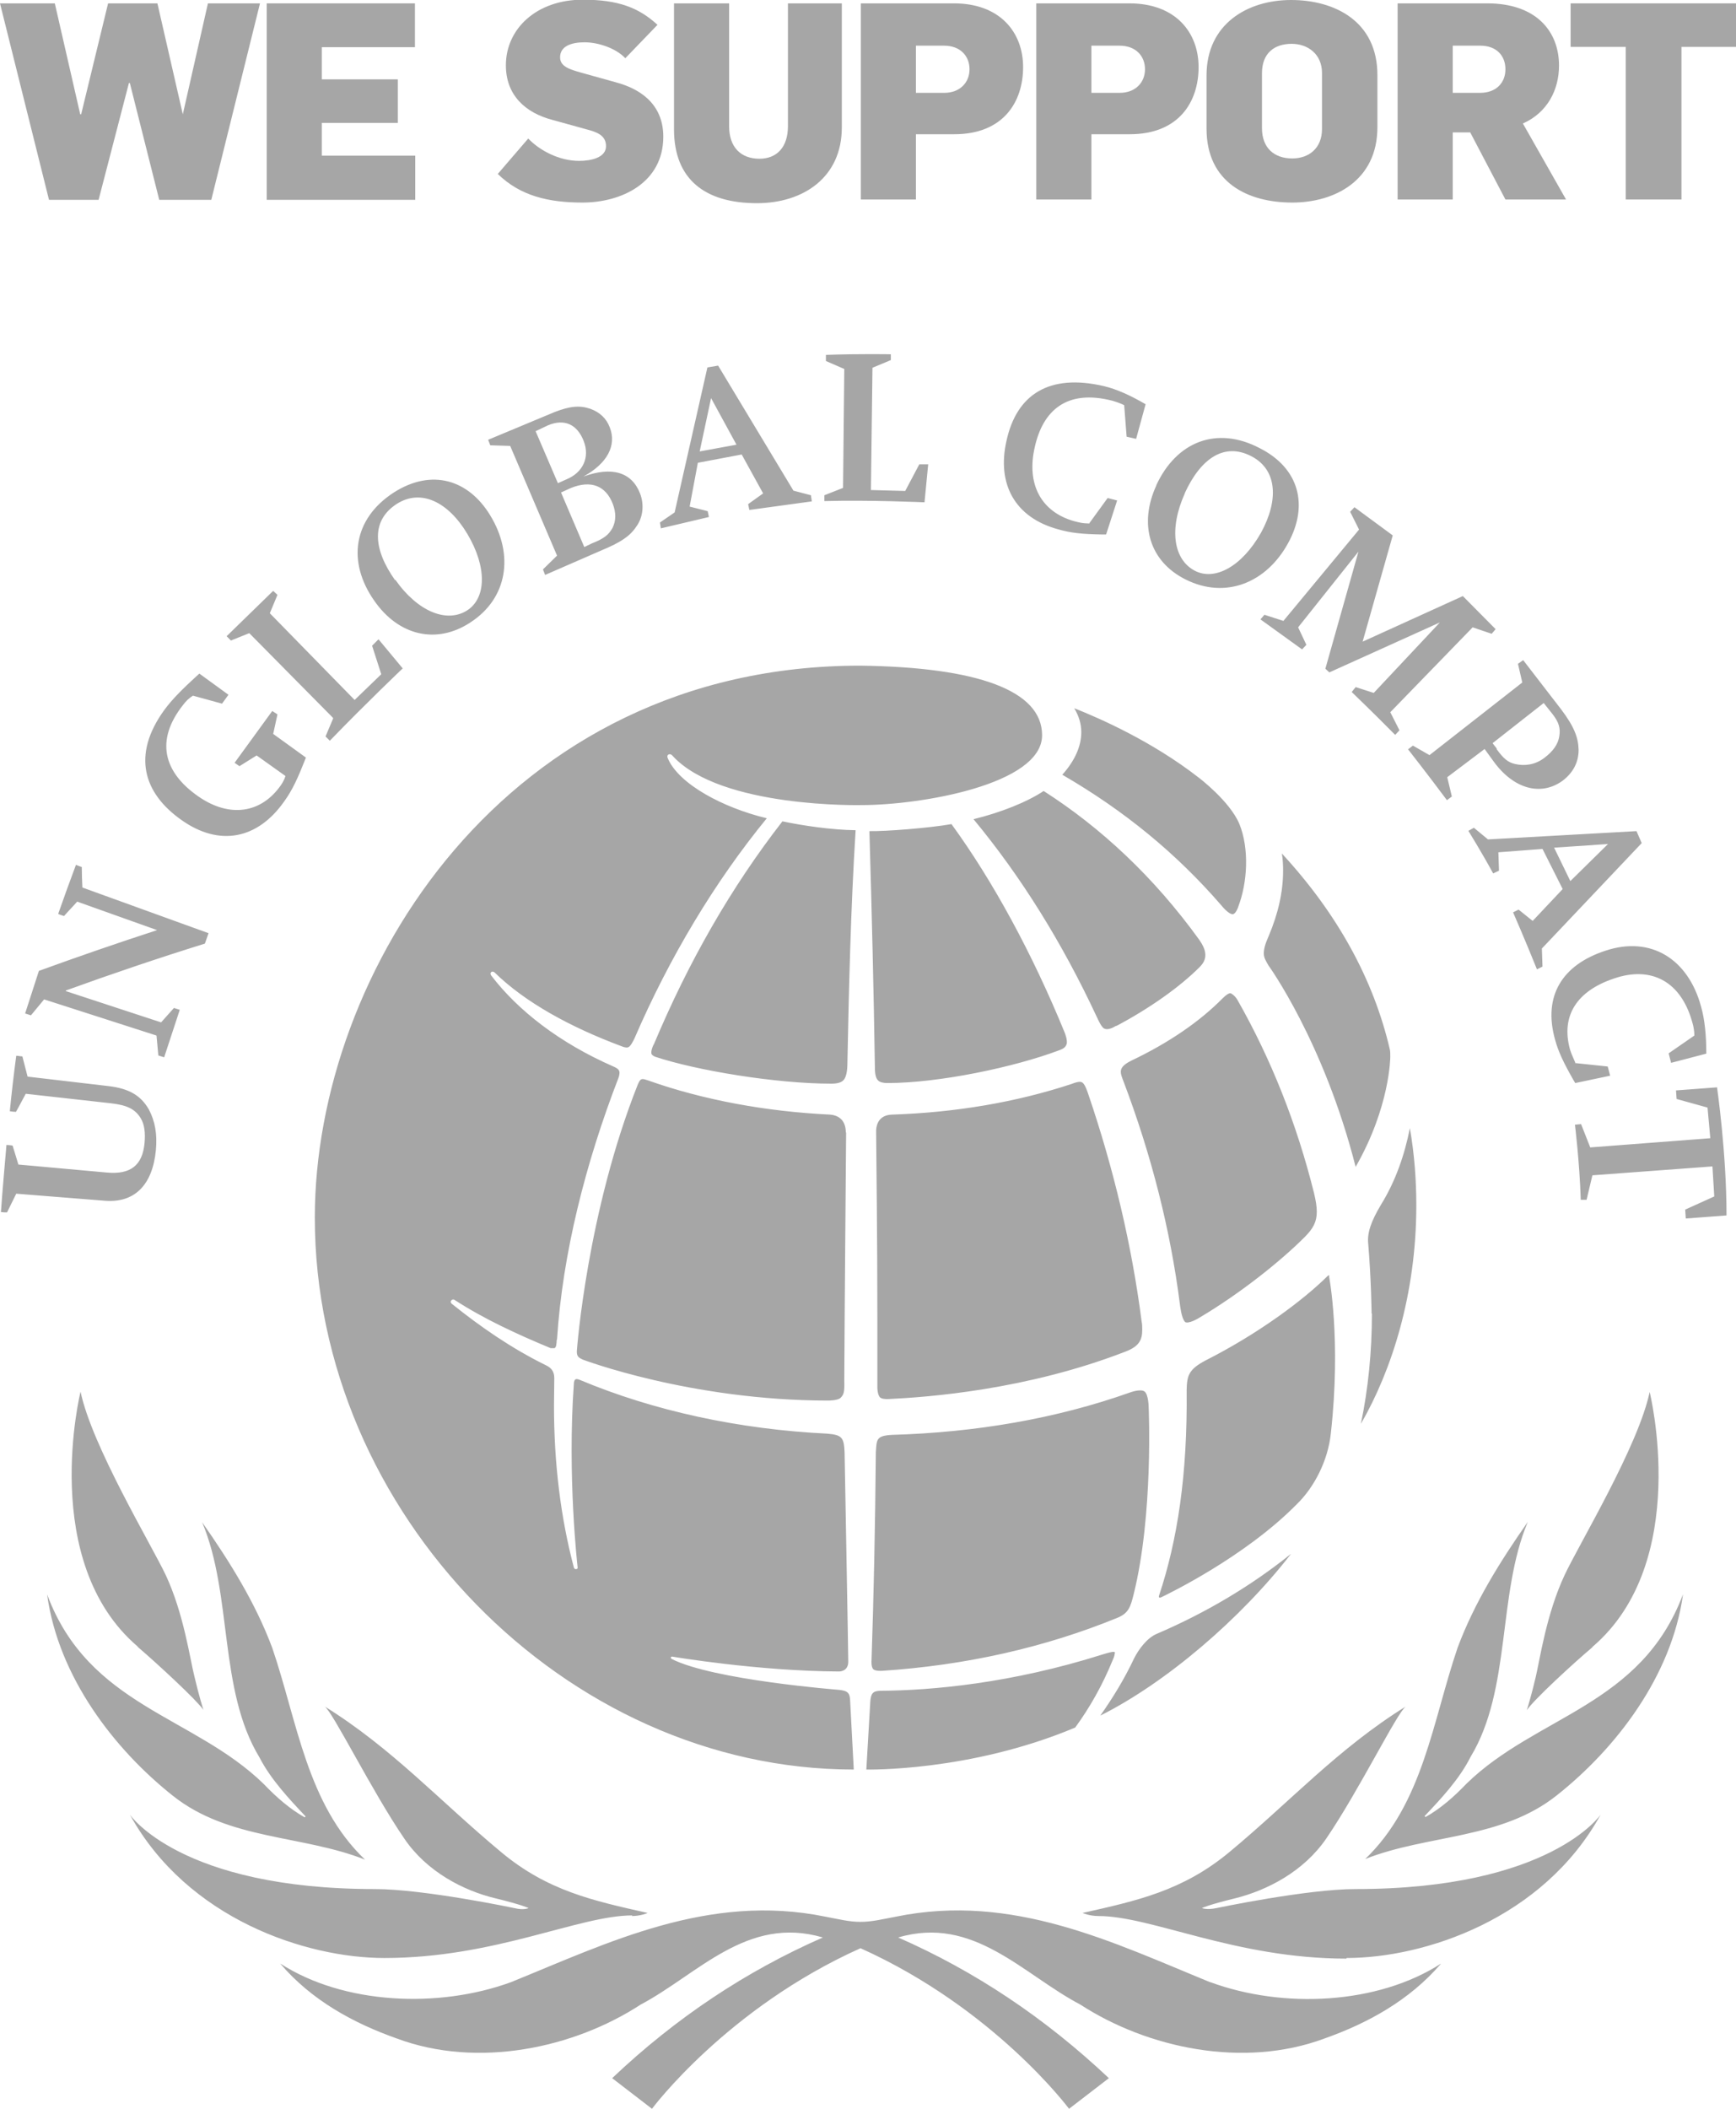 <svg xmlns="http://www.w3.org/2000/svg" width="98" height="119" viewBox="0 0 98 119" fill="none"><g clip-path="url(#clip0_1380_3698)"><path d="M66.884 74.572C66.694 74.399 66.608 73.603 66.608 73.603C66.072 69.401 65 65.181 63.427 61.031C63.34 60.806 63.271 60.633 63.271 60.494C63.271 60.287 63.375 60.097 63.859 59.855C65.968 58.852 67.714 57.658 69.028 56.327C69.235 56.119 69.391 56.033 69.477 56.05C69.477 56.05 69.702 56.154 69.858 56.43C71.759 59.768 73.211 63.434 74.179 67.326C74.283 67.758 74.335 68.087 74.335 68.38C74.335 68.934 74.145 69.314 73.644 69.816C72.364 71.096 70.117 72.929 67.697 74.364C67.645 74.399 67.057 74.745 66.884 74.589M64.844 79.431C64.844 79.431 64.844 78.688 64.602 78.515C64.36 78.359 63.773 78.584 63.773 78.584C59.624 80.054 55.094 80.832 50.341 80.971C49.442 81.022 49.494 81.247 49.442 81.956C49.407 86.141 49.321 90.102 49.2 93.699C49.2 93.699 49.165 94.062 49.303 94.2C49.424 94.304 49.77 94.287 49.77 94.287C54.507 93.976 58.984 92.972 63.116 91.278C63.721 91.018 63.825 90.655 63.997 89.963C65.121 85.45 64.844 79.414 64.844 79.414M63.012 57.9C64.879 56.915 66.59 55.704 67.714 54.58C67.956 54.338 68.043 54.13 68.043 53.888C68.043 53.646 67.939 53.369 67.68 53.006C65.156 49.513 62.165 46.711 58.915 44.636C57.981 45.258 56.512 45.846 54.956 46.227C57.653 49.478 59.969 53.214 61.906 57.364C62.096 57.779 62.234 58.021 62.372 58.056C62.545 58.125 62.822 58.004 63.012 57.883M59.745 59.284C59.987 59.197 60.142 59.128 60.212 58.921C60.281 58.713 60.108 58.281 60.108 58.281C58.275 53.802 56.045 49.703 53.712 46.504C52.45 46.728 49.978 46.919 49.079 46.901C49.217 51.432 49.321 55.929 49.39 60.27C49.39 60.65 49.459 60.875 49.58 60.979C49.666 61.065 49.857 61.117 50.081 61.117C53.055 61.117 57.307 60.2 59.745 59.284ZM62.943 93.301C62.943 93.197 62.856 93.215 62.856 93.215C62.77 93.215 62.614 93.249 62.269 93.353C57.083 94.996 52.588 95.394 49.684 95.411C49.286 95.428 49.165 95.549 49.13 96.016L48.906 99.856C48.906 99.856 54.731 99.994 60.696 97.486C61.508 96.379 62.234 95.1 62.805 93.699C62.874 93.543 62.926 93.422 62.926 93.301M75.044 72.012C75.044 71.908 74.94 72.012 74.94 72.012C73.557 73.378 71.033 75.263 68.06 76.768C67.109 77.27 67.005 77.615 66.988 78.446C67.04 83.219 66.469 86.92 65.432 90.033C65.432 90.033 65.346 90.257 65.622 90.102C65.899 89.963 70.238 87.888 73.194 84.896C74.197 83.928 74.975 82.406 75.13 80.867C75.718 75.575 75.026 72.012 75.026 72.012M76.513 65.873C78.484 62.449 78.484 59.63 78.484 59.63C78.484 59.457 78.484 59.301 78.449 59.18C77.533 55.272 75.51 51.571 72.364 48.164C72.416 48.492 72.433 48.804 72.433 49.132C72.433 50.325 72.157 51.553 71.621 52.816C71.413 53.283 71.344 53.559 71.344 53.802C71.344 54.044 71.448 54.199 71.604 54.476C71.604 54.476 74.733 58.782 76.53 65.856M31.446 75.575C31.757 70.75 33.054 65.631 34.921 60.806C34.955 60.702 34.972 60.615 34.972 60.546C34.972 60.391 34.903 60.304 34.627 60.183C31.584 58.852 29.233 57.018 27.729 55.047C27.729 55.047 27.643 54.943 27.729 54.857C27.816 54.787 27.919 54.874 27.919 54.874C29.631 56.551 32.172 57.952 35.093 59.042C35.215 59.094 35.318 59.111 35.387 59.111C35.508 59.111 35.612 59.024 35.819 58.592C37.79 54.026 40.366 49.737 43.288 46.175C40.833 45.587 38.326 44.255 37.704 42.803C37.704 42.803 37.617 42.647 37.738 42.578C37.877 42.509 37.98 42.664 37.98 42.664C40.712 45.622 48.647 45.431 48.647 45.431C51.966 45.431 58.828 44.273 58.828 41.488C58.828 38.963 55.181 37.649 48.56 37.563C28.507 37.563 17.772 54.926 17.772 68.709C17.772 85.346 31.895 99.856 48.197 99.856C48.18 99.579 47.99 95.947 47.99 95.947C47.972 95.549 47.869 95.411 47.367 95.359C47.367 95.359 40.245 94.806 37.911 93.612C37.825 93.543 37.877 93.457 37.998 93.491C37.998 93.491 42.803 94.304 47.367 94.322C47.367 94.322 47.886 94.339 47.886 93.768C47.886 93.249 47.678 81.956 47.678 81.956C47.644 81.109 47.523 80.971 46.693 80.901C41.732 80.659 36.909 79.622 32.708 77.858C32.604 77.823 32.535 77.806 32.483 77.84C32.397 77.892 32.397 78.065 32.397 78.065C32.016 83.288 32.604 88.407 32.604 88.407C32.621 88.493 32.604 88.545 32.518 88.545C32.431 88.563 32.397 88.459 32.397 88.459C31.653 85.657 31.273 82.579 31.273 79.328C31.273 79.085 31.29 77.771 31.29 77.771C31.29 77.425 31.152 77.2 30.824 77.045C28.818 76.059 27.072 74.831 25.499 73.569C25.499 73.569 25.378 73.465 25.499 73.361C25.586 73.292 25.672 73.361 25.672 73.361C27.297 74.416 29.164 75.281 31.083 76.076H31.308C31.411 76.007 31.411 75.852 31.429 75.609M69.892 51.19C70.428 49.807 70.532 47.887 69.961 46.486C69.408 45.189 67.662 43.875 67.662 43.875C65.017 41.817 62.044 40.52 60.644 39.966C60.903 40.399 61.041 40.848 61.041 41.315C61.041 42.111 60.678 42.924 59.969 43.719C63.462 45.743 66.4 48.147 68.959 51.104C68.959 51.104 69.356 51.605 69.598 51.588C69.771 51.571 69.909 51.156 69.909 51.156M77.447 74.122C77.447 76.266 77.239 78.359 76.824 80.348C78.553 77.356 79.953 73.05 79.953 68.017C79.953 66.617 79.85 65.164 79.59 63.659C79.296 65.147 78.795 66.634 77.948 68C77.395 68.934 77.17 69.574 77.239 70.196C77.412 72.289 77.429 74.122 77.429 74.122M64.015 93.595C63.479 94.737 62.822 95.809 62.113 96.812C65.812 94.961 70.031 91.364 72.883 87.681C70.67 89.462 68.129 90.984 65.311 92.194C64.758 92.419 64.274 93.076 64.015 93.595ZM47.748 63.919C47.748 63.279 47.419 62.95 46.866 62.898C43.236 62.725 39.692 62.068 36.615 60.979C36.459 60.927 36.355 60.892 36.286 60.892C36.183 60.892 36.113 60.944 36.01 61.186C33.14 68.398 32.57 76.163 32.57 76.163C32.535 76.526 32.639 76.595 32.881 76.716C32.881 76.716 38.966 79.034 46.762 79.034C46.762 79.034 47.298 79.034 47.454 78.878C47.644 78.688 47.678 78.532 47.661 77.909C47.678 74.07 47.765 63.901 47.765 63.901M36.891 58.955C36.701 59.37 36.788 59.491 36.788 59.491C36.84 59.578 36.978 59.63 36.978 59.63C39.312 60.408 43.806 61.152 46.935 61.152C47.281 61.152 47.488 61.082 47.609 60.961C47.73 60.84 47.817 60.581 47.834 60.148C47.92 55.808 48.024 51.277 48.301 46.849C46.952 46.832 45.31 46.59 44.169 46.348C41.265 50.083 38.862 54.286 36.909 58.938M50.185 78.947C52.346 78.843 57.93 78.446 63.548 76.266C64.308 75.972 64.481 75.609 64.481 75.039C64.481 74.883 64.481 74.727 64.447 74.572C63.894 70.283 62.874 65.959 61.422 61.705C61.231 61.152 61.128 61.048 60.955 61.048C60.851 61.048 60.713 61.082 60.488 61.169C57.394 62.189 53.988 62.777 50.358 62.898C49.666 62.916 49.442 63.4 49.459 63.901C49.476 66.132 49.528 69.626 49.528 74.347C49.528 75.54 49.528 77.148 49.528 78.307C49.528 78.307 49.528 78.67 49.666 78.843C49.753 78.93 49.943 78.964 50.185 78.947ZM2.663 89.981C5.014 96.293 10.926 96.812 14.885 100.668C15.611 101.429 16.372 102.086 17.201 102.553L17.253 102.502C16.337 101.533 15.283 100.409 14.643 99.164C12.326 95.342 13.139 89.998 11.41 85.899C12.983 88.147 14.418 90.448 15.369 92.99C16.787 97.14 17.322 101.81 20.607 104.94C17.063 103.539 12.932 103.85 9.768 101.343C6.449 98.714 3.303 94.633 2.663 89.998M35.664 108.122C36.183 108.122 36.563 107.949 36.563 107.949C33.486 107.257 30.91 106.704 28.282 104.508C24.808 101.62 22.163 98.68 18.325 96.293C18.792 96.604 20.987 101.066 22.82 103.747C24.082 105.614 26.156 106.687 27.954 107.119C29.51 107.499 29.838 107.672 29.838 107.672C29.838 107.672 29.579 107.811 29.026 107.672C29.026 107.672 23.926 106.6 21.16 106.6C10.166 106.6 7.331 102.398 7.331 102.398C10.581 108.295 17.288 110.491 21.696 110.491C27.954 110.491 32.673 108.087 35.699 108.087M76.012 110.491C80.403 110.491 87.11 108.295 90.36 102.398C90.36 102.398 87.525 106.6 76.53 106.6C73.782 106.6 68.682 107.672 68.682 107.672C68.112 107.793 67.852 107.672 67.852 107.672C67.852 107.672 68.181 107.499 69.737 107.119C71.534 106.669 73.592 105.614 74.871 103.747C76.703 101.066 78.899 96.587 79.365 96.293C75.528 98.68 72.883 101.62 69.408 104.508C66.763 106.704 64.188 107.257 61.11 107.949C61.11 107.949 61.491 108.122 62.009 108.122C65.017 108.122 69.737 110.526 76.012 110.526M7.78 92.938C8.852 93.855 11.082 95.912 11.479 96.483C11.479 96.483 11.22 95.653 10.978 94.615C10.719 93.595 10.373 91.053 9.353 88.874C8.541 87.162 5.187 81.593 4.547 78.532C4.547 78.532 2.162 88.13 7.78 92.921M77.066 104.905C80.61 103.505 84.742 103.816 87.888 101.308C91.207 98.68 94.371 94.598 95.01 89.963C92.642 96.276 86.747 96.794 82.788 100.651C82.062 101.412 81.302 102.069 80.472 102.536L80.42 102.484C81.336 101.516 82.391 100.392 83.013 99.147C85.329 95.325 84.517 89.981 86.246 85.882C84.673 88.13 83.238 90.43 82.287 92.972C80.87 97.123 80.334 101.792 77.049 104.923M68.319 111.858C62.856 109.627 57.169 106.808 50.583 108.157C49.839 108.295 49.234 108.451 48.577 108.451C47.92 108.451 47.333 108.295 46.589 108.157C39.986 106.808 34.298 109.644 28.836 111.858C24.756 113.345 19.414 113.12 15.819 110.803C17.582 112.878 19.967 114.175 22.422 115.04C26.986 116.734 32.397 115.576 36.165 113.12C39.398 111.408 42.181 108.07 46.451 109.333C42.112 111.235 38.153 113.864 34.558 117.271L36.805 119C36.805 119 41.023 113.328 48.577 109.938C56.149 113.345 60.35 119 60.35 119L62.597 117.271C59.001 113.881 55.043 111.235 50.704 109.333C54.956 108.07 57.757 111.425 60.989 113.12C64.775 115.576 70.186 116.734 74.75 115.04C77.205 114.175 79.573 112.878 81.353 110.803C77.758 113.12 72.433 113.362 68.336 111.858M89.893 92.938C95.512 88.147 93.126 78.549 93.126 78.549C92.486 81.61 89.115 87.179 88.32 88.891C87.3 91.07 86.937 93.595 86.695 94.633C86.453 95.67 86.194 96.501 86.194 96.501C86.591 95.912 88.822 93.855 89.893 92.955M1.055 65.717C2.715 65.873 4.374 66.011 6.034 66.167C7.365 66.288 8.039 65.769 8.16 64.507C8.212 63.919 8.16 63.452 7.936 63.089C7.624 62.587 7.175 62.362 6.259 62.258C4.651 62.086 3.061 61.895 1.453 61.722C1.263 62.068 1.09 62.414 0.9 62.743C0.779 62.743 0.675 62.725 0.554 62.708C0.658 61.653 0.779 60.615 0.917 59.578C1.038 59.578 1.142 59.612 1.263 59.612C1.367 59.993 1.453 60.373 1.557 60.754C3.078 60.927 4.617 61.117 6.138 61.29C7.296 61.428 7.953 61.826 8.402 62.604C8.748 63.261 8.886 63.988 8.8 64.904C8.61 66.876 7.59 67.896 5.913 67.758C4.253 67.62 2.594 67.499 0.917 67.36C0.744 67.706 0.571 68.069 0.398 68.415C0.277 68.415 0.174 68.415 0.053 68.398C0.139 67.135 0.26 65.873 0.364 64.61C0.485 64.61 0.589 64.628 0.71 64.645C0.813 64.991 0.934 65.354 1.038 65.717M3.718 55.929C5.515 56.517 7.313 57.105 9.094 57.693C9.336 57.416 9.578 57.157 9.82 56.88C9.924 56.915 10.045 56.949 10.148 56.984C9.854 57.883 9.561 58.765 9.267 59.664C9.163 59.63 9.042 59.595 8.938 59.56C8.904 59.18 8.869 58.817 8.835 58.436C6.726 57.762 4.599 57.07 2.49 56.396C2.248 56.69 1.989 57.001 1.747 57.295C1.643 57.26 1.522 57.226 1.418 57.191C1.678 56.378 1.937 55.583 2.196 54.787C4.426 53.975 6.639 53.214 8.869 52.487C7.365 51.951 5.861 51.415 4.357 50.879C4.115 51.156 3.856 51.415 3.614 51.692C3.51 51.657 3.389 51.623 3.285 51.571C3.614 50.637 3.942 49.72 4.288 48.804C4.392 48.838 4.495 48.89 4.617 48.925C4.617 49.322 4.634 49.703 4.651 50.083C7.019 50.948 9.405 51.795 11.773 52.66C11.704 52.85 11.635 53.058 11.566 53.248C8.956 54.061 6.345 54.943 3.718 55.894M15.404 41.402L17.271 42.751C16.821 43.892 16.51 44.584 16.043 45.224C14.539 47.368 12.378 47.783 10.252 46.279C8.108 44.774 7.417 42.612 9.284 40.053C9.699 39.482 10.304 38.877 11.099 38.151L11.255 38.012L12.897 39.206L12.534 39.707L10.892 39.257C10.667 39.396 10.494 39.569 10.338 39.776C8.748 41.782 9.232 43.581 11.203 44.947C12.949 46.158 14.747 45.916 15.87 44.29C16.078 43.979 16.112 43.788 16.112 43.788L14.487 42.63L13.519 43.235L13.243 43.045L15.369 40.122L15.663 40.312L15.421 41.419L15.404 41.402ZM18.792 40.502L14.072 35.729L13.035 36.145L12.793 35.902L15.421 33.343L15.663 33.568L15.231 34.605L20.019 39.499L21.523 38.047L21.005 36.438L21.368 36.075L22.733 37.718C22.733 37.718 20.676 39.672 18.619 41.8L18.377 41.557L18.809 40.537L18.792 40.502ZM21.126 33.896C19.587 31.7 19.933 29.279 22.232 27.791C24.375 26.425 26.45 27.065 27.677 29.088C29.026 31.302 28.663 33.758 26.554 35.124C24.635 36.387 22.491 35.868 21.126 33.896ZM22.318 32.72C23.615 34.553 25.24 35.159 26.364 34.45C27.453 33.758 27.505 32.011 26.381 30.126C25.309 28.328 23.77 27.567 22.405 28.431C20.953 29.365 21.039 30.956 22.301 32.737M31.446 31.354L28.801 25.163L27.677 25.128L27.556 24.817L31.29 23.26C32.172 22.915 32.725 22.863 33.33 23.07C33.849 23.26 34.229 23.606 34.419 24.108C34.834 25.145 34.264 26.166 32.933 26.892C34.558 26.304 35.664 26.65 36.131 27.843C36.373 28.466 36.304 29.192 35.923 29.711C35.56 30.265 35.024 30.61 33.987 31.043L30.772 32.444L30.651 32.132L31.446 31.354ZM31.48 27.273L31.982 27.048C32.898 26.667 33.313 25.82 32.95 24.886C32.587 23.952 31.861 23.606 30.927 24.004L30.236 24.333L31.498 27.273H31.48ZM32.984 30.87L33.417 30.662C34.074 30.403 34.35 30.195 34.575 29.798C34.782 29.383 34.782 28.933 34.592 28.431C34.195 27.411 33.365 27.082 32.241 27.532L31.671 27.791L32.984 30.87ZM39.398 26.097L38.931 28.587L39.951 28.846L40.02 29.175L37.306 29.815L37.254 29.486L38.084 28.916L39.934 20.735L40.539 20.632L44.791 27.688L45.777 27.947L45.829 28.293L42.302 28.777L42.233 28.449L43.08 27.843L41.87 25.647L39.398 26.114V26.097ZM39.502 25.474L41.576 25.094L40.141 22.465L39.502 25.457V25.474ZM47.592 27.515L47.661 20.822L46.624 20.372V20.026C48.543 19.957 50.289 19.992 50.289 19.992V20.32L49.252 20.753L49.165 27.653L51.101 27.705L51.897 26.2H52.398L52.19 28.345C52.19 28.345 49.079 28.206 46.538 28.276V27.947L47.592 27.532V27.515ZM61.473 29.555L62.528 28.103L63.064 28.241L62.441 30.161H62.234C61.076 30.143 60.436 30.074 59.727 29.867C57.307 29.21 56.253 27.325 56.823 24.852C57.394 22.275 59.209 21.064 62.321 21.79C63.047 21.963 63.807 22.309 64.671 22.811L64.136 24.765L63.6 24.644L63.462 22.863C63.462 22.863 63.185 22.724 62.822 22.62C60.177 21.929 58.863 23.209 58.414 25.232C57.93 27.325 58.777 28.898 60.661 29.417C60.938 29.486 61.128 29.538 61.456 29.538M76.911 36.214L82.581 33.637L84.431 35.505L84.206 35.764L83.134 35.401L78.484 40.191L79.002 41.212L78.76 41.471C77.533 40.226 76.306 39.05 76.306 39.05L76.53 38.773L77.55 39.102L81.284 35.124L75.044 37.943L74.819 37.736L76.686 31.129L73.281 35.401L73.747 36.387L73.505 36.646L71.154 34.951L71.379 34.692L72.451 35.038L76.721 29.884L76.219 28.881L76.461 28.622L78.622 30.213L76.911 36.248V36.214ZM83.808 42.267L81.699 43.858L81.959 44.947L81.682 45.155C80.627 43.736 79.487 42.284 79.487 42.284L79.763 42.076L80.697 42.612L85.935 38.514L85.692 37.459L85.986 37.251L88.147 40.053C88.873 41.021 89.098 41.627 89.115 42.318C89.115 43.01 88.804 43.615 88.199 44.065C86.972 44.947 85.433 44.515 84.31 42.958L83.808 42.267ZM84.482 42.267C84.88 42.82 85.139 43.028 85.537 43.114C86.056 43.235 86.661 43.166 87.179 42.768C87.663 42.405 87.957 42.007 88.026 41.54C88.095 41.09 88.009 40.762 87.629 40.278L87.145 39.672L84.258 41.938L84.5 42.249L84.482 42.267ZM87.11 47.904L84.586 48.095L84.621 49.132L84.292 49.288C83.653 48.112 82.892 46.884 82.892 46.884L83.203 46.711L83.998 47.368L92.383 46.901L92.677 47.576L87.041 53.525L87.076 54.545L86.764 54.701C86.09 53.023 85.416 51.484 85.416 51.484L85.727 51.329L86.522 51.968L88.216 50.17L87.076 47.904H87.11ZM87.732 47.835L88.649 49.72L90.775 47.628L87.715 47.835H87.732ZM88.96 59.993L90.758 60.183L90.896 60.702L88.925 61.117L88.822 60.944C88.251 59.941 87.974 59.353 87.784 58.661C87.093 56.188 88.199 54.441 90.637 53.646C93.195 52.799 95.304 54.113 96.03 56.811C96.238 57.537 96.324 58.454 96.324 59.457L94.336 59.976L94.198 59.44L95.65 58.436C95.65 58.229 95.615 57.952 95.529 57.675C94.889 55.375 93.212 54.493 91.103 55.22C89.046 55.911 88.095 57.295 88.631 59.232C88.718 59.509 88.804 59.664 88.925 59.958V59.993H88.96ZM96.67 65.821L89.893 66.323L89.565 67.706H89.236C89.167 65.527 88.908 63.469 88.908 63.469L89.254 63.434L89.772 64.749L96.549 64.23L96.393 62.501L94.647 62.016L94.613 61.532L96.929 61.359C96.929 61.359 97.465 65.025 97.465 68.588L95.166 68.761L95.131 68.259L96.773 67.516L96.67 65.821ZM65.277 27.376C66.418 24.921 68.682 24.021 71.102 25.284C73.367 26.425 73.868 28.535 72.727 30.628C71.5 32.893 69.183 33.827 66.936 32.703C64.879 31.683 64.274 29.573 65.277 27.394M66.884 27.843C65.968 29.884 66.262 31.579 67.438 32.201C68.578 32.807 70.117 31.959 71.189 30.057C72.191 28.224 72.105 26.512 70.653 25.751C69.132 24.955 67.8 25.837 66.884 27.826" fill="#A6A6A6"></path><path d="M0 0.19H3.094L4.529 6.451H4.581L6.102 0.19H8.886L10.32 6.451L11.738 0.19H14.677L11.928 11.276H8.989L7.33 4.687H7.278L5.566 11.276H2.766L0 0.19Z" fill="#A6A6A6"></path><path d="M15.057 0.19H23.424V2.663H18.168V4.479H22.456V6.935H18.168V8.785H23.441V11.276H15.057V0.19Z" fill="#A6A6A6"></path><path d="M28.109 9.806L29.82 7.817C30.46 8.491 31.567 9.079 32.69 9.079C33.382 9.079 34.211 8.889 34.211 8.249C34.211 7.644 33.71 7.454 33.105 7.298L31.169 6.762C29.665 6.364 28.558 5.378 28.558 3.684C28.558 1.626 30.287 -0.017 32.898 -0.017C34.903 -0.017 36.061 0.432 37.116 1.401L35.3 3.286C34.765 2.715 33.762 2.387 33.001 2.387C32.241 2.387 31.618 2.611 31.618 3.234C31.618 3.805 32.258 3.943 33.053 4.168L34.73 4.635C36.441 5.084 37.444 6.105 37.444 7.713C37.444 10.307 35.093 11.431 32.88 11.431C30.996 11.431 29.371 11.068 28.092 9.806H28.109Z" fill="#A6A6A6"></path><path d="M38.049 7.281V0.19H41.16V7.125C41.16 8.301 41.817 8.958 42.872 8.958C43.857 8.958 44.48 8.301 44.48 7.125V0.19H47.522V7.194C47.522 10.013 45.344 11.466 42.734 11.466C39.812 11.466 38.049 10.134 38.049 7.298V7.281Z" fill="#A6A6A6"></path><path d="M48.594 0.19H53.849C56.459 0.19 57.756 1.833 57.756 3.787C57.756 5.742 56.65 7.575 53.866 7.575H51.705V11.258H48.594V0.19ZM53.296 5.24C54.195 5.24 54.731 4.652 54.731 3.908C54.731 3.165 54.212 2.577 53.296 2.577H51.705V5.24H53.296Z" fill="#A6A6A6"></path><path d="M58.5 0.19H63.755C66.366 0.19 67.662 1.833 67.662 3.787C67.662 5.742 66.556 7.575 63.773 7.575H61.612V11.258H58.5V0.19ZM63.202 5.24C64.101 5.24 64.637 4.652 64.637 3.908C64.637 3.165 64.118 2.577 63.202 2.577H61.612V5.24H63.202Z" fill="#A6A6A6"></path><path d="M68.111 7.263V4.254C68.111 1.349 70.428 0 72.882 0C75.337 0 77.757 1.193 77.757 4.237V7.177C77.757 10.204 75.32 11.431 72.952 11.431C70.445 11.431 68.111 10.307 68.111 7.263ZM74.629 7.263V4.116C74.629 3.044 73.816 2.473 72.917 2.473C71.949 2.473 71.24 2.992 71.24 4.133V7.229C71.24 8.336 71.915 8.941 72.952 8.941C73.885 8.941 74.629 8.37 74.629 7.281V7.263Z" fill="#A6A6A6"></path><path d="M78.898 0.19H83.963C86.695 0.19 88.009 1.747 88.009 3.701C88.009 5.05 87.369 6.347 85.969 6.969L88.406 11.258H84.984L82.996 7.471H82.01V11.258H78.898V0.19ZM83.549 5.24C84.465 5.24 84.984 4.669 84.984 3.908C84.984 3.148 84.482 2.577 83.566 2.577H82.01V5.24H83.549Z" fill="#A6A6A6"></path><path d="M91.758 2.646H88.664V0.19H98.016V2.646H94.922V11.258H91.776V2.646H91.758Z" fill="#A6A6A6"></path></g><defs><clipPath id="clip0_1380_3698"><rect width="98" height="119" fill="white"></rect></clipPath></defs></svg>